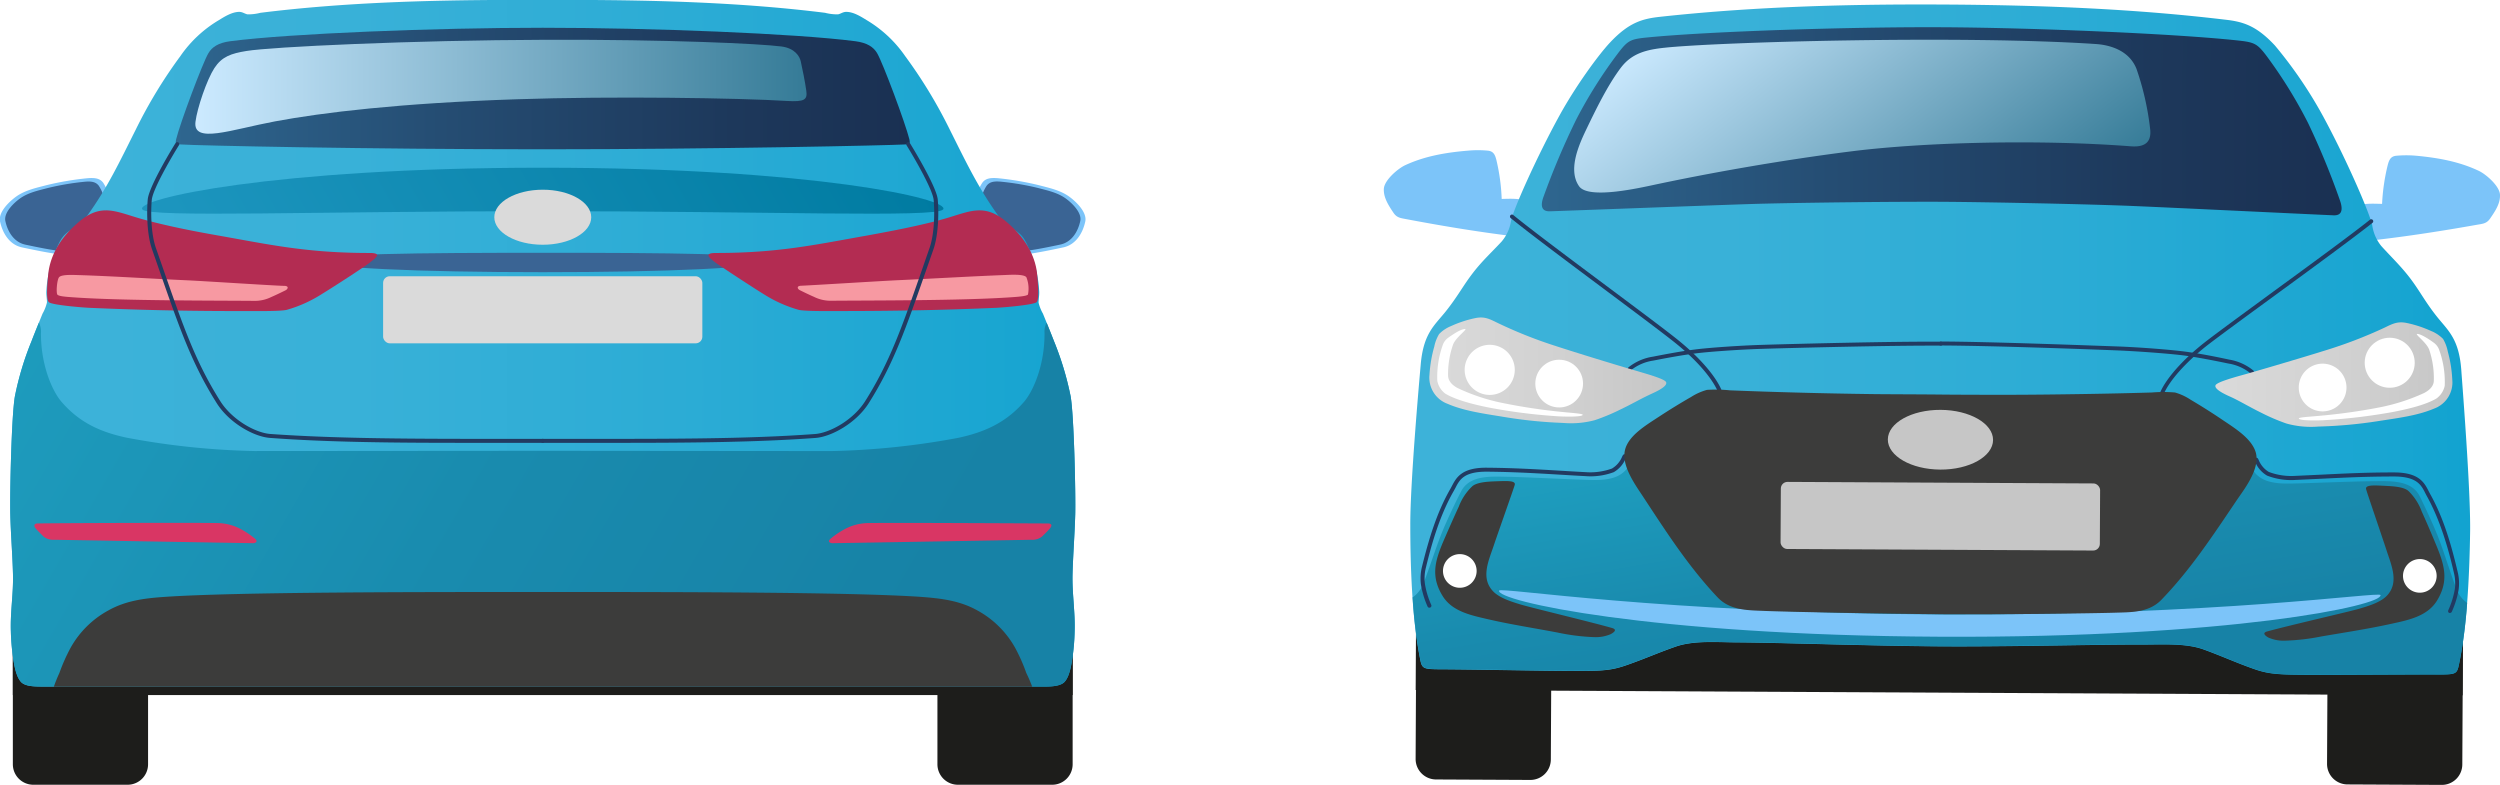 <svg xmlns="http://www.w3.org/2000/svg" xmlns:xlink="http://www.w3.org/1999/xlink" viewBox="0 0 628.61 197.32"><defs><style>.cls-1{mask:url(#mask);}.cls-2,.cls-4,.cls-6,.cls-8{mix-blend-mode:multiply;}.cls-2{fill:url(#Безымянный_градиент_12);}.cls-3{mask:url(#mask-2);}.cls-4{fill:url(#Безымянный_градиент_11);}.cls-5{mask:url(#mask-3);}.cls-6{fill:url(#Безымянный_градиент_10);}.cls-7{mask:url(#mask-4);}.cls-8{fill:url(#Безымянный_градиент_8);}.cls-9{isolation:isolate;}.cls-10{fill:#7cc4f9;}.cls-11{fill:#3a6494;}.cls-12{fill:#1d1d1b;}.cls-13{fill:url(#Безымянный_градиент_9);}.cls-14{fill:url(#Безымянный_градиент_209);}.cls-15{fill:#dadada;}.cls-16{fill:url(#Безымянный_градиент_211);}.cls-17{fill:#b32c52;}.cls-18{fill:#f799a2;}.cls-19{fill:#d93664;}.cls-20{fill:url(#Безымянный_градиент_2);}.cls-21{fill:url(#Безымянный_градиент_15);}.cls-22{fill:#3c3c3b;}.cls-23{mask:url(#mask-5);}.cls-24,.cls-26,.cls-28,.cls-39{mix-blend-mode:color-dodge;}.cls-24,.cls-39{opacity:0.85;}.cls-24{fill:url(#Безымянный_градиент_96);}.cls-25{mask:url(#mask-6);}.cls-26{fill:url(#Безымянный_градиент_96-2);}.cls-27{mask:url(#mask-7);}.cls-28{fill:url(#Безымянный_градиент_96-3);}.cls-29{fill:#223a61;}.cls-30{fill:url(#Безымянный_градиент_9-2);}.cls-31{fill:url(#Безымянный_градиент_209-2);}.cls-32{fill:#fff;}.cls-33{fill:#c6c6c6;}.cls-34{fill:url(#Безымянный_градиент_237);}.cls-35{fill:url(#Безымянный_градиент_237-2);}.cls-36{fill:url(#Безымянный_градиент_2-2);}.cls-37{fill:url(#Безымянный_градиент_15-2);}.cls-38{mask:url(#mask-8);}.cls-39{fill:url(#Безымянный_градиент_96-4);}.cls-40{filter:url(#luminosity-noclip-8);}.cls-41{filter:url(#luminosity-noclip-7);}.cls-42{filter:url(#luminosity-noclip-6);}.cls-43{filter:url(#luminosity-noclip-5);}.cls-44{filter:url(#luminosity-noclip-4);}.cls-45{filter:url(#luminosity-noclip-3);}.cls-46{filter:url(#luminosity-noclip-2);}.cls-47{filter:url(#luminosity-noclip);}</style><filter id="luminosity-noclip" x="224.34" y="-8616.8" width="267.82" height="32766" filterUnits="userSpaceOnUse" color-interpolation-filters="sRGB"><feFlood flood-color="#fff" result="bg"/><feBlend in="SourceGraphic" in2="bg"/></filter><mask id="mask" x="224.34" y="-8616.8" width="267.82" height="32766" maskUnits="userSpaceOnUse"><g class="cls-47"/></mask><linearGradient id="Безымянный_градиент_12" x1="333.56" y1="477.5" x2="376.76" y2="722.53" gradientUnits="userSpaceOnUse"><stop offset="0" stop-color="#fff"/><stop offset="1" stop-color="gray"/></linearGradient><filter id="luminosity-noclip-2" x="399.93" y="-8616.8" width="82.96" height="32766" filterUnits="userSpaceOnUse" color-interpolation-filters="sRGB"><feFlood flood-color="#fff" result="bg"/><feBlend in="SourceGraphic" in2="bg"/></filter><mask id="mask-2" x="399.93" y="-8616.8" width="82.96" height="32766" maskUnits="userSpaceOnUse"><g class="cls-46"/></mask><linearGradient id="Безымянный_градиент_11" x1="399.93" y1="549.21" x2="482.89" y2="549.21" xlink:href="#Безымянный_градиент_12"/><filter id="luminosity-noclip-3" x="233.61" y="-8616.8" width="82.96" height="32766" filterUnits="userSpaceOnUse" color-interpolation-filters="sRGB"><feFlood flood-color="#fff" result="bg"/><feBlend in="SourceGraphic" in2="bg"/></filter><mask id="mask-3" x="233.61" y="-8616.8" width="82.96" height="32766" maskUnits="userSpaceOnUse"><g class="cls-45"/></mask><linearGradient id="Безымянный_градиент_10" x1="233.61" y1="549.21" x2="316.58" y2="549.21" xlink:href="#Безымянный_градиент_12"/><filter id="luminosity-noclip-4" x="576.36" y="-8616.8" width="266.51" height="32766" filterUnits="userSpaceOnUse" color-interpolation-filters="sRGB"><feFlood flood-color="#fff" result="bg"/><feBlend in="SourceGraphic" in2="bg"/></filter><mask id="mask-4" x="576.36" y="-8616.8" width="266.51" height="32766" maskUnits="userSpaceOnUse"><g class="cls-44"/></mask><linearGradient id="Безымянный_градиент_8" x1="677.72" y1="511.78" x2="719.73" y2="743.08" gradientTransform="translate(11.16 -35.74) rotate(0.29)" xlink:href="#Безымянный_градиент_12"/><linearGradient id="Безымянный_градиент_9" x1="224.34" y1="569.98" x2="553.23" y2="569.98" gradientUnits="userSpaceOnUse"><stop offset="0" stop-color="#3db2d9"/><stop offset="0.25" stop-color="#39b1d8"/><stop offset="0.51" stop-color="#2cacd5"/><stop offset="0.78" stop-color="#18a5d1"/><stop offset="1" stop-color="#009dcc"/></linearGradient><linearGradient id="Безымянный_градиент_209" x1="206.32" y1="523.63" x2="438.93" y2="657.92" gradientUnits="userSpaceOnUse"><stop offset="0" stop-color="#1fa1c2"/><stop offset="0.6" stop-color="#198bae"/><stop offset="1" stop-color="#1782a6"/></linearGradient><linearGradient id="Безымянный_градиент_211" x1="282.61" y1="579.68" x2="433.83" y2="492.37" gradientUnits="userSpaceOnUse"><stop offset="0" stop-color="#1d96bf"/><stop offset="1" stop-color="#007ba1"/></linearGradient><linearGradient id="Безымянный_градиент_2" x1="265.98" y1="505.91" x2="450.53" y2="505.91" gradientUnits="userSpaceOnUse"><stop offset="0" stop-color="#2e668f"/><stop offset="0.36" stop-color="#254d73"/><stop offset="0.76" stop-color="#1d385b"/><stop offset="1" stop-color="#1a3052"/></linearGradient><linearGradient id="Безымянный_градиент_15" x1="270.93" y1="505.46" x2="424.62" y2="505.46" gradientUnits="userSpaceOnUse"><stop offset="0" stop-color="#cceaff"/><stop offset="1" stop-color="#357b97"/></linearGradient><filter id="luminosity-noclip-5" x="224.34" y="483.65" width="267.82" height="172.66" filterUnits="userSpaceOnUse" color-interpolation-filters="sRGB"><feFlood flood-color="#fff" result="bg"/><feBlend in="SourceGraphic" in2="bg"/></filter><mask id="mask-5" x="2.56" y="0" width="267.82" height="172.66" maskUnits="userSpaceOnUse"><g class="cls-43"><g transform="translate(-221.78 -483.65)"><g class="cls-1"><path class="cls-2" d="M492.14,613c.13-5.3-.31-25.06-1.17-29.77a76.94,76.94,0,0,0-4.16-13.77c-.9-2.33-1.85-4.63-2.78-6.93a10.42,10.42,0,0,1-1.11-2.8c0-.79.22-1.92.16-2.85a31,31,0,0,0-2.53-10.65c-1-2.25-1.61-3.52-3.69-4.78a13.48,13.48,0,0,1-4.13-3.64c-5.1-7.11-8.23-13.79-12.12-21.54a121.48,121.48,0,0,0-11.26-18.55,31,31,0,0,0-9.64-9c-1.46-.9-3.2-2-4.95-2.08-1-.06-1.44.44-2.26.62a12.21,12.21,0,0,1-3.26-.39c-20.62-2.57-41.62-3.17-62.39-3.24-2.77,0-5.82,0-8.6,0s-5.82,0-8.6,0c-20.76.07-41.77.67-62.39,3.24a12.21,12.21,0,0,1-3.26.39c-.81-.18-1.29-.68-2.25-.62-1.76.1-3.49,1.18-4.95,2.08a30.92,30.92,0,0,0-9.64,9,120.68,120.68,0,0,0-11.26,18.55c-3.9,7.75-7,14.43-12.13,21.54a13.56,13.56,0,0,1-4.12,3.64c-2.09,1.26-2.72,2.53-3.7,4.78a31,31,0,0,0-2.52,10.65c-.06.93.19,2.06.15,2.85a10.42,10.42,0,0,1-1.11,2.8c-.93,2.3-1.88,4.6-2.77,6.93a76.13,76.13,0,0,0-4.16,13.77c-.87,4.71-1.3,24.47-1.17,29.77.12,5,.54,10,.68,15,.13,4.82-.71,9.59-.54,14.41a53.94,53.94,0,0,0,.5,6.22c.29,1.89.7,5,2.06,6.5,1.11,1.2,3.72,1.13,5.25,1.16H484.18c1.54,0,4.14,0,5.26-1.16,1.36-1.47,1.77-4.61,2.06-6.5a53.93,53.93,0,0,0,.49-6.22c.17-4.82-.66-9.59-.53-14.41C491.6,623,492,618.05,492.14,613Z"/></g></g></g></mask><linearGradient id="Безымянный_градиент_96" x1="333.56" y1="477.5" x2="376.76" y2="722.53" gradientUnits="userSpaceOnUse"><stop offset="0" stop-color="#191538"/><stop offset="1" stop-color="#5c3123"/></linearGradient><filter id="luminosity-noclip-6" x="399.93" y="536.55" width="82.96" height="25.32" filterUnits="userSpaceOnUse" color-interpolation-filters="sRGB"><feFlood flood-color="#fff" result="bg"/><feBlend in="SourceGraphic" in2="bg"/></filter><mask id="mask-6" x="178.15" y="52.9" width="82.96" height="25.32" maskUnits="userSpaceOnUse"><g class="cls-42"><g transform="translate(-221.78 -483.65)"><g class="cls-3"><path class="cls-4" d="M401.66,549.65c1.34,1,9.43,6.3,12.32,8.07a33.23,33.23,0,0,0,8.63,3.84c1.62.41,8.81.29,10.62.3,13.12,0,26-.24,39-.81,1.92-.09,9.32-.72,10.16-1.4s.3-5.64.19-6.85c-.46-5.41-3.65-9.95-7.85-13.47-5.62-4.7-9.29-2.41-15.61-.63-6.07,1.7-12.93,3-19.14,4.14-13.12,2.31-22.33,4.42-38.22,4.42C398.41,547.26,400.43,548.7,401.66,549.65Z"/></g></g></g></mask><linearGradient id="Безымянный_градиент_96-2" x1="399.93" y1="549.21" x2="482.89" y2="549.21" xlink:href="#Безымянный_градиент_96"/><filter id="luminosity-noclip-7" x="233.61" y="536.55" width="82.96" height="25.32" filterUnits="userSpaceOnUse" color-interpolation-filters="sRGB"><feFlood flood-color="#fff" result="bg"/><feBlend in="SourceGraphic" in2="bg"/></filter><mask id="mask-7" x="11.83" y="52.9" width="82.96" height="25.32" maskUnits="userSpaceOnUse"><g class="cls-41"><g transform="translate(-221.78 -483.65)"><g class="cls-5"><path class="cls-6" d="M314.72,547.26c-15.9,0-25.11-2.11-38.23-4.42-6.2-1.09-13.07-2.44-19.13-4.14-6.33-1.78-10-4.07-15.61.63-4.21,3.52-7.39,8.06-7.86,13.47-.11,1.21-.66,6.15.2,6.85s8.24,1.31,10.15,1.4c13,.57,25.92.85,39,.81,1.82,0,9,.11,10.63-.3a33,33,0,0,0,8.62-3.84c2.9-1.77,11-7,12.32-8.07S318.1,547.26,314.72,547.26Z"/></g></g></g></mask><linearGradient id="Безымянный_градиент_96-3" x1="233.61" y1="549.21" x2="316.58" y2="549.21" xlink:href="#Безымянный_градиент_96"/><linearGradient id="Безымянный_градиент_9-2" x1="568.28" y1="601.88" x2="885.78" y2="600.26" gradientTransform="translate(11.16 -35.74) rotate(0.29)" xlink:href="#Безымянный_градиент_9"/><linearGradient id="Безымянный_градиент_209-2" x1="691.99" y1="613.5" x2="704.6" y2="684.99" gradientTransform="translate(11.16 -35.74) rotate(0.29)" xlink:href="#Безымянный_градиент_209"/><linearGradient id="Безымянный_градиент_237" x1="770.81" y1="609.44" x2="830.36" y2="609.44" gradientTransform="translate(11.16 -35.74) rotate(0.29)" gradientUnits="userSpaceOnUse"><stop offset="0" stop-color="#dadada"/><stop offset="0.55" stop-color="#d1d1d1"/><stop offset="1" stop-color="#c6c6c6"/></linearGradient><linearGradient id="Безымянный_градиент_237-2" x1="573.17" y1="609.43" x2="632.72" y2="609.43" xlink:href="#Безымянный_градиент_237"/><linearGradient id="Безымянный_градиент_2-2" x1="601.22" y1="546.07" x2="802.31" y2="546.07" gradientTransform="translate(11.16 -35.74) rotate(0.29)" xlink:href="#Безымянный_градиент_2"/><linearGradient id="Безымянный_градиент_15-2" x1="648.83" y1="507.66" x2="711.12" y2="586.37" gradientTransform="translate(11.16 -35.74) rotate(0.29)" xlink:href="#Безымянный_градиент_15"/><filter id="luminosity-noclip-8" x="576.36" y="484.78" width="266.51" height="168.5" filterUnits="userSpaceOnUse" color-interpolation-filters="sRGB"><feFlood flood-color="#fff" result="bg"/><feBlend in="SourceGraphic" in2="bg"/></filter><mask id="mask-8" x="354.58" y="1.13" width="266.51" height="168.5" maskUnits="userSpaceOnUse"><g class="cls-40"><g transform="translate(-221.78 -483.65)"><g class="cls-7"><path class="cls-8" d="M840.65,576.61c-.58-7.67-3.21-9.75-6-13.19-3.15-3.94-4.44-6.67-7-10-2.32-3-4.6-5.14-7.09-7.89a10.54,10.54,0,0,1-2.28-5.14c-.51-2.81-6.22-16.05-11.93-26.68A109,109,0,0,0,793.8,495.1c-4.66-5-8-6-12.49-6.5-21.84-2.61-44.77-3.67-71-3.81s-49.19.7-71.06,3.08c-4.49.49-7.84,1.4-12.55,6.38-2.86,3-8.65,10.91-12.79,18.43-5.81,10.58-11.66,23.75-12.2,26.56a10.5,10.5,0,0,1-2.33,5.12c-2.52,2.72-4.82,4.79-7.17,7.82-2.59,3.34-3.91,6.06-7.09,10-2.79,3.42-5.45,5.47-6.11,13.13-.43,4.91-2.67,30.12-2.62,40.47,0,10,.45,23.16,2.29,32.66.65,3.36.42,3.48,5.42,3.51,5.31,0,24.77.36,29.81.39,10,.07,12.4.1,16.67-1.37,4.6-1.59,8-3.14,12.53-4.72s10.18-1.1,15.21-1.07c10.67.05,33.54.88,51.16,1s40.5-.5,51.17-.45c5,0,10.76-.38,15.2,1.23s7.89,3.21,12.48,4.84c4.26,1.52,6.71,1.52,16.66,1.55,5,0,24.5-.12,29.81-.09,5,0,4.77-.1,5.46-3.45,1.93-9.49,2.48-22.64,2.62-32.64C843,606.75,841,581.52,840.65,576.61Z"/></g></g></g></mask><linearGradient id="Безымянный_градиент_96-4" x1="677.72" y1="511.78" x2="719.73" y2="743.08" gradientTransform="translate(11.16 -35.74) rotate(0.29)" xlink:href="#Безымянный_градиент_96"/></defs><g class="cls-9"><g id="Слой_1" data-name="Слой 1"><path class="cls-10" d="M478.69,547.61c1.65.14,8.84-1.41,10.47-1.76,3.1-.67,4.87-3.52,5.51-6.52.49-2.32-2.38-5.08-4.19-6.34-2.25-1.56-5-2.12-7.62-2.81a74.09,74.09,0,0,0-9.94-1.7c-2.08-.2-3.32,0-4.14,1.12a11.35,11.35,0,0,0-1.69,4.31C467,535.27,475.78,547.38,478.69,547.61Z" transform="translate(-221.78 -483.65)"/><path class="cls-10" d="M249.41,533.91a11.5,11.5,0,0,0-1.68-4.31c-.83-1.1-2.06-1.32-4.14-1.12a74,74,0,0,0-10,1.7c-2.62.69-5.36,1.25-7.62,2.81-1.8,1.26-4.68,4-4.18,6.34.64,3,2.4,5.85,5.5,6.52,1.64.35,8.82,1.9,10.48,1.76C240.73,547.38,249.5,535.27,249.41,533.91Z" transform="translate(-221.78 -483.65)"/><path class="cls-11" d="M478.89,546.74c1.5.12,8-1.28,9.52-1.6,2.82-.61,4.42-3.2,5-5.93.45-2.11-2.17-4.62-3.81-5.76-2.05-1.42-4.54-1.93-6.92-2.56a67.6,67.6,0,0,0-9.05-1.54c-1.89-.19-3,0-3.76,1a10.24,10.24,0,0,0-1.53,3.92C468.27,535.52,476.24,546.53,478.89,546.74Z" transform="translate(-221.78 -483.65)"/><path class="cls-11" d="M248.16,534.29a10.58,10.58,0,0,0-1.53-3.92c-.75-1-1.88-1.21-3.77-1a67.16,67.16,0,0,0-9,1.54c-2.39.63-4.88,1.14-6.93,2.56-1.64,1.14-4.25,3.65-3.8,5.76.58,2.73,2.19,5.32,5,5.93,1.49.32,8,1.72,9.53,1.6C240.26,546.53,248.24,535.52,248.16,534.29Z" transform="translate(-221.78 -483.65)"/><path class="cls-12" d="M462.64,643.13h23.71a5.15,5.15,0,0,1,5.15,5.15V681a0,0,0,0,1,0,0h-34a0,0,0,0,1,0,0V648.28A5.15,5.15,0,0,1,462.64,643.13Z" transform="translate(727.21 840.45) rotate(180)"/><path class="cls-12" d="M3.23,159.48h34a0,0,0,0,1,0,0v32.69a5.15,5.15,0,0,1-5.15,5.15H8.38a5.15,5.15,0,0,1-5.15-5.15V159.48A0,0,0,0,1,3.23,159.48Z"/><rect class="cls-12" x="225.01" y="643.13" width="266.48" height="15.29" transform="translate(494.72 817.9) rotate(180)"/><path class="cls-13" d="M492.14,613c.13-5.3-.31-25.06-1.17-29.77a76.94,76.94,0,0,0-4.16-13.77c-.9-2.33-1.85-4.63-2.78-6.93a10.42,10.42,0,0,1-1.11-2.8c0-.79.22-1.92.16-2.85a31,31,0,0,0-2.53-10.65c-1-2.25-1.61-3.52-3.69-4.78a13.48,13.48,0,0,1-4.13-3.64c-5.1-7.11-8.23-13.79-12.12-21.54a121.48,121.48,0,0,0-11.26-18.55,31,31,0,0,0-9.64-9c-1.46-.9-3.2-2-4.95-2.08-1-.06-1.44.44-2.26.62a12.21,12.21,0,0,1-3.26-.39c-20.62-2.57-41.62-3.17-62.39-3.24-2.77,0-5.82,0-8.6,0s-5.82,0-8.6,0c-20.76.07-41.77.67-62.39,3.24a12.21,12.21,0,0,1-3.26.39c-.81-.18-1.29-.68-2.25-.62-1.76.1-3.49,1.18-4.95,2.08a30.92,30.92,0,0,0-9.64,9,120.68,120.68,0,0,0-11.26,18.55c-3.9,7.75-7,14.43-12.13,21.54a13.56,13.56,0,0,1-4.12,3.64c-2.09,1.26-2.72,2.53-3.7,4.78a31,31,0,0,0-2.52,10.65c-.06.93.19,2.06.15,2.85a10.42,10.42,0,0,1-1.11,2.8c-.93,2.3-1.88,4.6-2.77,6.93a76.13,76.13,0,0,0-4.16,13.77c-.87,4.71-1.3,24.47-1.17,29.77.12,5,.54,10,.68,15,.13,4.82-.71,9.59-.54,14.41a53.94,53.94,0,0,0,.5,6.22c.29,1.89.7,5,2.06,6.5,1.11,1.2,3.72,1.13,5.25,1.16H484.18c1.54,0,4.14,0,5.26-1.16,1.36-1.47,1.77-4.61,2.06-6.5a53.93,53.93,0,0,0,.49-6.22c.17-4.82-.66-9.59-.53-14.41C491.6,623,492,618.05,492.14,613Z" transform="translate(-221.78 -483.65)"/><path class="cls-14" d="M492.14,613c.13-5.3-.31-25.06-1.17-29.77a76.94,76.94,0,0,0-4.16-13.77q-.92-2.34-1.86-4.67a4.67,4.67,0,0,0-.53,2.55c.07,8.07-2.83,14.67-5.18,17.38-4.52,5.19-9.84,7.57-16.4,9a192.9,192.9,0,0,1-32.13,3.35L358.25,597l-72.46.06a192.77,192.77,0,0,1-32.12-3.35c-6.57-1.39-11.88-3.77-16.4-9-2.36-2.71-5.25-9.31-5.19-17.38a4.69,4.69,0,0,0-.52-2.55c-.63,1.55-1.26,3.11-1.86,4.67a75.34,75.34,0,0,0-4.16,13.77c-.87,4.71-1.3,24.47-1.17,29.77.12,5,.54,10,.67,15,.14,4.82-.7,9.59-.53,14.41a53.94,53.94,0,0,0,.5,6.22c.29,1.89.7,5,2.06,6.5,1.11,1.2,3.72,1.13,5.25,1.16H484.18c1.54,0,4.14,0,5.26-1.16,1.36-1.46,1.77-4.61,2.06-6.5a53.93,53.93,0,0,0,.49-6.22c.17-4.82-.66-9.59-.53-14.41C491.6,623.05,492,618.05,492.14,613Z" transform="translate(-221.78 -483.65)"/><rect class="cls-15" x="96.33" y="69.46" width="80.27" height="16.87" rx="1.67"/><path class="cls-11" d="M414.55,549.21c0,1.8-25.21,2.88-56.3,2.88S302,551,302,549.21s25.2-2,56.29-2S414.55,547.4,414.55,549.21Z" transform="translate(-221.78 -483.65)"/><path class="cls-16" d="M358.25,525.82c-68.13,0-102.76,7.92-100.67,10.5,1.7,2.1,44.13.43,100.67.43s99,1.67,100.67-.43C461,533.74,426.38,525.82,358.25,525.82Z" transform="translate(-221.78 -483.65)"/><path class="cls-17" d="M401.66,549.65c1.34,1,9.43,6.3,12.32,8.07a33.23,33.23,0,0,0,8.63,3.84c1.62.41,8.81.29,10.62.3,13.12,0,26-.24,39-.81,1.92-.09,9.32-.72,10.16-1.4s.3-5.64.19-6.85c-.46-5.41-3.65-9.95-7.85-13.47-5.62-4.7-9.29-2.41-15.61-.63-6.07,1.7-12.93,3-19.14,4.14-13.12,2.31-22.33,4.42-38.22,4.42C398.41,547.26,400.43,548.7,401.66,549.65Z" transform="translate(-221.78 -483.65)"/><path class="cls-18" d="M422.89,556.61c.84.42,2.68,1.31,3.52,1.66a9.42,9.42,0,0,0,4.54,1c9.28-.09,32.9,0,45.31-.89,1.74-.12,3.71-.28,4-.68a7.68,7.68,0,0,0-.41-4.35c-.67-.85-4.22-.59-5.34-.55-8.81.34-17.92.9-26.86,1.3-4.53.21-22.7,1.35-24.49,1.4C422,555.56,422.3,556.32,422.89,556.61Z" transform="translate(-221.78 -483.65)"/><path class="cls-15" d="M370.44,538.27c0,3.82-5.46,6.92-12.19,6.92s-12.18-3.1-12.18-6.92,5.45-6.92,12.18-6.92S370.44,534.45,370.44,538.27Z" transform="translate(-221.78 -483.65)"/><path class="cls-17" d="M314.72,547.26c-15.9,0-25.11-2.11-38.23-4.42-6.2-1.09-13.07-2.44-19.13-4.14-6.33-1.78-10-4.07-15.61.63-4.21,3.52-7.39,8.06-7.86,13.47-.11,1.21-.66,6.15.2,6.85s8.24,1.31,10.15,1.4c13,.57,25.92.85,39,.81,1.82,0,9,.11,10.63-.3a33,33,0,0,0,8.62-3.84c2.9-1.77,11-7,12.32-8.07S318.1,547.26,314.72,547.26Z" transform="translate(-221.78 -483.65)"/><path class="cls-18" d="M293.3,555.53c-1.78,0-19.95-1.19-24.49-1.4-8.93-.4-18.05-1-26.86-1.3-1.12,0-4.67-.3-5.33.55-.53.68-.76,3.91-.41,4.35s2.29.56,4,.68c12.42.89,36,.8,45.31.89a9.4,9.4,0,0,0,4.54-1c.85-.35,2.68-1.24,3.53-1.66C294.2,556.32,294.48,555.56,293.3,555.53Z" transform="translate(-221.78 -483.65)"/><path class="cls-19" d="M286,619.19a20.61,20.61,0,0,0-4-2.67,12.79,12.79,0,0,0-5-1.33c-3.66-.16-42.67,0-45.79.08-.8,0-1,.55-.54,1.15s1.58,1.64,2,2.09a3.79,3.79,0,0,0,2.72.86c.54,0,48.77.86,50.05.86C285.85,620.23,286.74,619.93,286,619.19Z" transform="translate(-221.78 -483.65)"/><path class="cls-19" d="M431.08,620.23c1.28,0,49.5-.84,50.05-.86a3.8,3.8,0,0,0,2.72-.86c.44-.45,1.42-1.36,2-2.09s.26-1.14-.53-1.15c-3.13,0-42.14-.24-45.79-.08a12.83,12.83,0,0,0-5,1.33,20.54,20.54,0,0,0-4,2.67C429.76,619.93,430.65,620.23,431.08,620.23Z" transform="translate(-221.78 -483.65)"/><path class="cls-20" d="M450.43,518.65c-1-4-6.64-19.16-8.11-21.64-.91-1.53-2.47-2.61-5.5-3-15-1.94-51.53-3.38-78.51-3.38h-.11c-27,0-63.54,1.44-78.51,3.38-3,.39-4.6,1.47-5.5,3-1.47,2.48-7.15,17.67-8.11,21.64-.35,1.43.21,1.24,1.3,1.33,3.57.26,46.87,1.21,90.87,1.21,43.32,0,87.36-1,90.87-1.21C450.22,519.89,450.77,520.08,450.43,518.65Z" transform="translate(-221.78 -483.65)"/><path class="cls-21" d="M423.13,499.09c-.28-1.3-1.51-3.31-4.83-3.75-5.38-.71-28.51-1.78-59-1.69-34.17.11-69.25,1.78-75.56,2.82-3.87.63-6.19,1.43-8.06,4.31s-4.32,10-4.75,13.51c-.69,5.64,9,1.94,20-.12,11.89-2.22,31.25-4.58,60.75-5.56,24.35-.82,56-.32,67.9.42,4.56.28,5.25-.32,4.94-2.56S423.59,501.19,423.13,499.09Z" transform="translate(-221.78 -483.65)"/><path class="cls-22" d="M479.84,652.88a44,44,0,0,0-2.84-6.4,24.1,24.1,0,0,0-9.52-9.37c-4.38-2.44-9.08-3-14-3.37-17.91-1.24-63.6-1.24-95.2-1.24s-77.28,0-95.2,1.24c-4.94.34-9.64.93-14,3.37a24,24,0,0,0-9.52,9.37,45.2,45.2,0,0,0-2.85,6.4,35.61,35.61,0,0,0-1.39,3.44h246A35.55,35.55,0,0,0,479.84,652.88Z" transform="translate(-221.78 -483.65)"/><g class="cls-23"><path class="cls-24" d="M492.14,613c.13-5.3-.31-25.06-1.17-29.77a76.94,76.94,0,0,0-4.16-13.77c-.9-2.33-1.85-4.63-2.78-6.93a10.42,10.42,0,0,1-1.11-2.8c0-.79.22-1.92.16-2.85a31,31,0,0,0-2.53-10.65c-1-2.25-1.61-3.52-3.69-4.78a13.48,13.48,0,0,1-4.13-3.64c-5.1-7.11-8.23-13.79-12.12-21.54a121.48,121.48,0,0,0-11.26-18.55,31,31,0,0,0-9.64-9c-1.46-.9-3.2-2-4.95-2.08-1-.06-1.44.44-2.26.62a12.21,12.21,0,0,1-3.26-.39c-20.62-2.57-41.62-3.17-62.39-3.24-2.77,0-5.82,0-8.6,0s-5.82,0-8.6,0c-20.76.07-41.77.67-62.39,3.24a12.21,12.21,0,0,1-3.26.39c-.81-.18-1.29-.68-2.25-.62-1.76.1-3.49,1.18-4.95,2.08a30.92,30.92,0,0,0-9.64,9,120.68,120.68,0,0,0-11.26,18.55c-3.9,7.75-7,14.43-12.13,21.54a13.56,13.56,0,0,1-4.12,3.64c-2.09,1.26-2.72,2.53-3.7,4.78a31,31,0,0,0-2.52,10.65c-.06.93.19,2.06.15,2.85a10.42,10.42,0,0,1-1.11,2.8c-.93,2.3-1.88,4.6-2.77,6.93a76.13,76.13,0,0,0-4.16,13.77c-.87,4.71-1.3,24.47-1.17,29.77.12,5,.54,10,.68,15,.13,4.82-.71,9.59-.54,14.41a53.94,53.94,0,0,0,.5,6.22c.29,1.89.7,5,2.06,6.5,1.11,1.2,3.72,1.13,5.25,1.16H484.18c1.54,0,4.14,0,5.26-1.16,1.36-1.47,1.77-4.61,2.06-6.5a53.93,53.93,0,0,0,.49-6.22c.17-4.82-.66-9.59-.53-14.41C491.6,623,492,618.05,492.14,613Z" transform="translate(-221.78 -483.65)"/></g><g class="cls-25"><path class="cls-26" d="M401.66,549.65c1.34,1,9.43,6.3,12.32,8.07a33.23,33.23,0,0,0,8.63,3.84c1.62.41,8.81.29,10.62.3,13.12,0,26-.24,39-.81,1.92-.09,9.32-.72,10.16-1.4s.3-5.64.19-6.85c-.46-5.41-3.65-9.95-7.85-13.47-5.62-4.7-9.29-2.41-15.61-.63-6.07,1.7-12.93,3-19.14,4.14-13.12,2.31-22.33,4.42-38.22,4.42C398.41,547.26,400.43,548.7,401.66,549.65Z" transform="translate(-221.78 -483.65)"/></g><g class="cls-27"><path class="cls-28" d="M314.72,547.26c-15.9,0-25.11-2.11-38.23-4.42-6.2-1.09-13.07-2.44-19.13-4.14-6.33-1.78-10-4.07-15.61.63-4.21,3.52-7.39,8.06-7.86,13.47-.11,1.21-.66,6.15.2,6.85s8.24,1.31,10.15,1.4c13,.57,25.92.85,39,.81,1.82,0,9,.11,10.63-.3a33,33,0,0,0,8.62-3.84c2.9-1.77,11-7,12.32-8.07S318.1,547.26,314.72,547.26Z" transform="translate(-221.78 -483.65)"/></g><path class="cls-29" d="M377.57,595H358.25a.5.5,0,0,1-.5-.5.51.51,0,0,1,.5-.5H368c21.33,0,41.47.06,58.72-1.22,3.73-.28,9.62-3.52,12.61-8.27,6.2-9.82,9.27-18.66,14.37-33.29.57-1.64,1.16-3.36,1.79-5.15,1.37-3.9,1.29-9.68,1.05-12.18s-4.57-10.09-6.82-13.73a.49.49,0,0,1,.16-.69.5.5,0,0,1,.69.16c.27.44,6.65,10.79,7,14.16.24,2.58.32,8.54-1.1,12.61q-.94,2.68-1.8,5.15c-5.12,14.7-8.2,23.58-14.46,33.49-3.16,5-9.41,8.44-13.39,8.73C412.14,594.85,395.38,595,377.57,595Z" transform="translate(-221.78 -483.65)"/><path class="cls-29" d="M338.93,595c-17.8,0-34.57-.14-49.26-1.24-4-.29-10.22-3.71-13.39-8.73-6.25-9.91-9.34-18.79-14.46-33.49-.57-1.64-1.16-3.35-1.79-5.15-1.43-4.07-1.34-10-1.1-12.61.32-3.37,6.7-13.72,7-14.16a.5.5,0,0,1,.69-.16.51.51,0,0,1,.16.69c-2.26,3.64-6.59,11.21-6.83,13.73s-.32,8.28,1.05,12.18l1.8,5.15c5.09,14.64,8.17,23.47,14.36,33.29,3,4.75,8.88,8,12.61,8.27C307,594,327.14,594,348.47,594h9.78a.5.5,0,0,1,.5.5.5.5,0,0,1-.5.5H338.93Z" transform="translate(-221.78 -483.65)"/><path class="cls-12" d="M577.76,641.9h34a0,0,0,0,1,0,0v32.69a5.15,5.15,0,0,1-5.15,5.15H582.91a5.15,5.15,0,0,1-5.15-5.15V641.9A0,0,0,0,1,577.76,641.9Z" transform="translate(-218.39 -486.69) rotate(0.29)"/><path class="cls-12" d="M812.15,643.07h23.71a5.15,5.15,0,0,1,5.15,5.15v32.69a0,0,0,0,1,0,0H807a0,0,0,0,1,0,0V648.22a5.15,5.15,0,0,1,5.15-5.15Z" transform="translate(1422.84 844.53) rotate(-179.71)"/><rect class="cls-12" x="577.82" y="642.48" width="263.25" height="15.29" transform="translate(1193.77 820.23) rotate(-179.71)"/><path class="cls-10" d="M606.09,535.27c.17-2-5-1.62-6.72-1.6a50,50,0,0,0-1.29-9.61c-.33-1.38-.7-2.38-2.19-2.53a27.37,27.37,0,0,0-5,0c-5.62.47-10.86,1.38-15.77,3.65-1.87.87-5.26,3.78-5.38,5.94s1.15,4.15,2.44,6.06c.87,1.28,1.86,1.31,3.3,1.59,7.65,1.45,17.37,3.13,27,4.29,1.39.17,2.07,0,2.4-1.14A36.87,36.87,0,0,0,606.09,535.27Z" transform="translate(-221.78 -483.65)"/><path class="cls-10" d="M815.14,543c.31,1.14,1,1.32,2.38,1.17,9.66-1.06,19.4-2.64,27.06-4,1.44-.25,2.43-.28,3.31-1.55,1.31-1.9,2.6-3.82,2.5-6s-3.45-5.11-5.31-6c-4.89-2.32-10.12-3.28-15.74-3.81a28.28,28.28,0,0,0-5,0c-1.49.13-1.87,1.13-2.22,2.5a51,51,0,0,0-1.38,9.6c-1.7,0-6.88-.44-6.74,1.53A36.73,36.73,0,0,0,815.14,543Z" transform="translate(-221.78 -483.65)"/><path class="cls-30" d="M840.65,576.61c-.58-7.67-3.21-9.75-6-13.19-3.15-3.94-4.44-6.67-7-10-2.32-3-4.6-5.14-7.09-7.89a10.54,10.54,0,0,1-2.28-5.14c-.51-2.81-6.22-16.05-11.93-26.68A109,109,0,0,0,793.8,495.1c-4.66-5-8-6-12.49-6.5-21.84-2.61-44.77-3.67-71-3.81s-49.19.7-71.06,3.08c-4.49.49-7.84,1.4-12.55,6.38-2.86,3-8.65,10.91-12.79,18.43-5.81,10.58-11.66,23.75-12.2,26.56a10.5,10.5,0,0,1-2.33,5.12c-2.52,2.72-4.82,4.79-7.17,7.82-2.59,3.34-3.91,6.06-7.09,10-2.79,3.42-5.45,5.47-6.11,13.13-.43,4.91-2.67,30.12-2.62,40.47,0,10,.45,23.16,2.29,32.66.65,3.36.42,3.48,5.42,3.51,5.31,0,24.77.36,29.81.39,10,.07,12.4.1,16.67-1.37,4.6-1.59,8-3.14,12.53-4.72s10.18-1.1,15.21-1.07c10.67.05,33.54.88,51.16,1s40.5-.5,51.17-.45c5,0,10.76-.38,15.2,1.23s7.89,3.21,12.48,4.84c4.26,1.52,6.71,1.52,16.66,1.55,5,0,24.5-.12,29.81-.09,5,0,4.77-.1,5.46-3.45,1.93-9.49,2.48-22.64,2.62-32.64C843,606.75,841,581.52,840.65,576.61Z" transform="translate(-221.78 -483.65)"/><path class="cls-31" d="M839.46,631.8c-1.56-4.13-2.73-8.06-4.27-12.2-1.19-3.2-3.47-8.11-5-11.2-2.07-4.09-7.38-3.79-11.53-3.75-4.56,0-16,.5-20.54.58-4.12.07-9.25-.11-10.66-5.34l-77.73-.39h0L632,599.1c-1.47,5.21-6.59,5.34-10.72,5.22-4.5-.12-16-.7-20.52-.79-4.16-.08-9.46-.43-11.57,3.64-1.6,3.07-3.92,8-5.14,11.14-1.6,4.13-2.8,8.05-4.4,12.17a7.57,7.57,0,0,1-2.68,3.38,123.34,123.34,0,0,0,1.72,14.54c.65,3.35.42,3.48,5.42,3.5,5.31,0,24.77.37,29.81.4,10,.07,12.4.1,16.67-1.37,4.6-1.59,8-3.14,12.53-4.72s10.18-1.1,15.21-1.07c10.67.05,33.54.88,51.16,1h0c17.63.09,40.51-.5,51.17-.45,5,0,10.76-.37,15.2,1.22s7.89,3.22,12.48,4.85c4.26,1.52,6.71,1.52,16.66,1.55,5,0,24.5-.12,29.81-.09,5,0,4.77-.1,5.46-3.45a123.75,123.75,0,0,0,1.86-14.52A7.56,7.56,0,0,1,839.46,631.8Z" transform="translate(-221.78 -483.65)"/><path class="cls-22" d="M627.07,641.54c-5.62-1.59-20.57-5.16-23.06-5.93-2.12-.65-5.11-1.57-6.72-3.2-3.34-3.37-1.15-7.86.1-11.63.85-2.56,5-14.26,5.26-15.2.32-1.18-2.12-1-5.08-.9-1.77.07-4.33.23-5.53,1.18A13.72,13.72,0,0,0,588.6,611c-1.25,2.69-2.84,6.31-4,9-2.06,4.9-3,8.63-.18,13.35,2.4,4.06,7.22,5,11.49,6,5.8,1.34,11.68,2.24,17.52,3.35a52.7,52.7,0,0,0,9.11,1.15,9.51,9.51,0,0,0,4.25-.75C628,642.44,628.27,641.88,627.07,641.54Z" transform="translate(-221.78 -483.65)"/><path class="cls-32" d="M593.07,627.23a4.23,4.23,0,1,1-4.21-4.25A4.23,4.23,0,0,1,593.07,627.23Z" transform="translate(-221.78 -483.65)"/><path class="cls-22" d="M792.11,643.94a9.35,9.35,0,0,0,4.25.8,53.68,53.68,0,0,0,9.12-1.06c5.84-1,11.73-1.89,17.54-3.17,4.28-.94,9.12-1.86,11.56-5.89,2.84-4.69,2-8.43,0-13.35-1.09-2.66-2.64-6.3-3.87-9a13.72,13.72,0,0,0-3.38-5.2c-1.19-1-3.75-1.15-5.52-1.24-3-.15-5.4-.34-5.08.85.24.94,4.27,12.68,5.1,15.25,1.21,3.78,3.35,8.29,0,11.63-1.63,1.61-4.63,2.5-6.76,3.13-2.49.74-17.48,4.16-23.11,5.7C790.7,642.71,791,643.28,792.11,643.94Z" transform="translate(-221.78 -483.65)"/><path class="cls-32" d="M826,628.42a4.23,4.23,0,1,0,4.25-4.2A4.25,4.25,0,0,0,826,628.42Z" transform="translate(-221.78 -483.65)"/><path class="cls-10" d="M820.34,633.27c-.3-.94-40.54,5.24-110.84,4.88s-110.47-6.95-110.78-6c-.84,2.58,37.71,11.23,110.75,11.6h0C782.52,644.12,821.16,635.86,820.34,633.27Z" transform="translate(-221.78 -483.65)"/><path class="cls-29" d="M788.05,577.7a.49.49,0,0,1-.32-.12,11.82,11.82,0,0,0-5.63-2.52c-3.55-.74-7.33-1.48-10.94-2-3.19-.42-10.39-1-16.46-1.28-7.56-.31-32-1.2-44.85-1.26a.51.51,0,0,1-.5-.51.49.49,0,0,1,.5-.49c12.84.06,37.33,1,44.89,1.26,6.1.25,13.34.86,16.55,1.29,3.64.48,7.44,1.23,11,2a12.89,12.89,0,0,1,6.09,2.75.49.49,0,0,1,0,.7A.47.47,0,0,1,788.05,577.7Z" transform="translate(-221.78 -483.65)"/><path class="cls-29" d="M837.83,637.77a.46.46,0,0,1-.2,0,.49.49,0,0,1-.25-.66,22,22,0,0,0,1.65-5.32,11,11,0,0,0-.23-4.12c-1-4.34-3-12.43-6.81-19.29-.14-.25-.28-.51-.41-.78-1-2-2.11-4.11-7.77-4.14h-.1c-6.71,0-12.28.27-18.17.56l-6.61.31a16.7,16.7,0,0,1-7.11-1.09,7.11,7.11,0,0,1-3-3.48l-.15-.29a.5.5,0,1,1,.89-.46l.15.3a6.23,6.23,0,0,0,2.54,3,16,16,0,0,0,6.61,1l6.6-.31c5.91-.29,11.49-.57,18.23-.56h.09c6.28,0,7.6,2.61,8.66,4.69l.39.74c3.45,6.14,5.36,13,6.91,19.55a11.9,11.9,0,0,1,.25,4.46,22.56,22.56,0,0,1-1.73,5.62A.51.51,0,0,1,837.83,637.77Z" transform="translate(-221.78 -483.65)"/><path class="cls-29" d="M581.19,636.45a.5.5,0,0,1-.46-.3,22.42,22.42,0,0,1-1.68-5.63,12.25,12.25,0,0,1,.3-4.46c1.62-6.51,3.6-13.38,7.11-19.48.14-.24.27-.49.4-.74,1.08-2.06,2.43-4.63,8.71-4.59h.09c6.74.06,12.32.39,18.22.74,2.15.13,4.33.26,6.59.38a16,16,0,0,0,6.63-.91,6.18,6.18,0,0,0,2.56-3l.16-.3a.5.5,0,1,1,.88.47l-.15.3a7.11,7.11,0,0,1-3,3.44,16.63,16.63,0,0,1-7.13,1c-2.27-.12-4.45-.25-6.6-.38-5.89-.35-11.46-.68-18.17-.74h-.09c-5.67,0-6.76,2-7.81,4.06l-.42.77c-3.93,6.82-5.93,14.88-7,19.22a11.08,11.08,0,0,0-.27,4.12,21.36,21.36,0,0,0,1.6,5.33.5.5,0,0,1-.26.66A.48.48,0,0,1,581.19,636.45Z" transform="translate(-221.78 -483.65)"/><path class="cls-29" d="M765.47,582.81a.45.45,0,0,1-.2,0,.49.49,0,0,1-.25-.66c1.57-3.48,5.59-8,10.74-12.11,2.77-2.2,10-7.47,17.62-13.06,9.21-6.72,19.65-14.35,24.37-18.13a.51.51,0,0,1,.63.79c-4.75,3.78-15.19,11.42-24.41,18.15-7.63,5.58-14.83,10.84-17.58,13-5,4-8.95,8.39-10.46,11.73A.48.48,0,0,1,765.47,582.81Z" transform="translate(-221.78 -483.65)"/><path class="cls-29" d="M654.11,582.24a.5.5,0,0,1-.46-.29c-1.48-3.36-5.34-7.78-10.34-11.84-2.73-2.22-9.88-7.56-17.45-13.22-9.15-6.83-19.51-14.56-24.22-18.4a.5.5,0,0,1,.63-.78c4.69,3.83,15.05,11.56,24.19,18.38,7.58,5.66,14.74,11,17.48,13.24,5.11,4.16,9.08,8.72,10.63,12.21a.5.5,0,0,1-.26.66A.51.51,0,0,1,654.11,582.24Z" transform="translate(-221.78 -483.65)"/><path class="cls-29" d="M631.57,576.9a.5.5,0,0,1-.32-.88,12.83,12.83,0,0,1,6.11-2.68c3.58-.7,7.39-1.42,11-1.86,3.21-.39,10.45-.93,16.56-1.12,7.56-.23,32-.87,44.89-.8a.5.5,0,0,1,.5.5.51.51,0,0,1-.5.5c-12.83-.07-37.3.57-44.86.8-6.08.19-13.28.72-16.47,1.11-3.62.44-7.41,1.15-11,1.85a11.81,11.81,0,0,0-5.66,2.46A.5.5,0,0,1,631.57,576.9Z" transform="translate(-221.78 -483.65)"/><path class="cls-22" d="M789,597.49c-1-3.57-5.23-6.13-8.49-8.33-2.48-1.68-5.23-3.42-7.91-5a14.07,14.07,0,0,0-3.93-1.82,35.07,35.07,0,0,0-5.8,0c-6.12.18-11.18.29-17.31.39s-12.25.17-18.38.19c-3.11,0-12,0-17.35-.06s-14.25-.07-17.36-.12q-9.2-.12-18.38-.37c-6.12-.16-11.18-.33-17.3-.57a35,35,0,0,0-5.8-.12,14.63,14.63,0,0,0-4,1.79c-2.7,1.54-5.46,3.25-8,4.91-3.29,2.17-7.59,4.68-8.57,8.24-1.06,3.83,2.28,8.56,4.23,11.5,6,9.12,11.63,17.93,19,25.72,3.11,3.29,7.5,3.25,11.68,3.42,5.69.24,30,.72,44.12.83s38.44-.2,44.13-.38c4.18-.13,8.57,0,11.72-3.3,7.45-7.71,13.13-16.47,19.26-25.52C786.59,606,790,601.33,789,597.49Z" transform="translate(-221.78 -483.65)"/><rect class="cls-33" x="669.49" y="605.05" width="80.28" height="16.87" rx="1.67" transform="translate(-218.63 -487.27) rotate(0.29)"/><path class="cls-34" d="M783.16,583.67c2.31,1.12,4.67,2.53,7,3.66a50,50,0,0,0,6.52,2.81,22.9,22.9,0,0,0,8,.77,117.29,117.29,0,0,0,15-1.36c4.55-.72,9.82-1.33,14.09-3.14a7,7,0,0,0,4.62-7.31,32,32,0,0,0-1.11-7,10.17,10.17,0,0,0-1.2-3.22,8.73,8.73,0,0,0-3-2,29.11,29.11,0,0,0-6.05-2c-2.37-.52-3.66.18-5.74,1.19a114,114,0,0,1-14.72,5.66c-5,1.57-14.85,4.49-20.15,6-3,.83-7.23,2-7.56,2.8C778.39,581.7,782.39,583.3,783.16,583.67Z" transform="translate(-221.78 -483.65)"/><circle class="cls-32" cx="823.27" cy="577.81" r="6.3" transform="matrix(0.98, -0.19, 0.19, 0.98, -315.71, -318.62)"/><path class="cls-32" d="M811.79,581.09a6,6,0,1,1-6-6A6,6,0,0,1,811.79,581.09Z" transform="translate(-221.78 -483.65)"/><path class="cls-32" d="M835,571.37a3.86,3.86,0,0,0-1.18-1.49c-1.36-1-3.3-2.25-4.24-2.27-.75,0,2.32,2.1,3,3.95a22.3,22.3,0,0,1,1.17,7.76c0,1.25-.86,2.31-2.4,3.13a49.28,49.28,0,0,1-11.18,3.62,146.26,146.26,0,0,1-15.48,2.16c-2.66.25-5,.35-4.88.67.24.56,4.76.52,6.87.37a140.38,140.38,0,0,0,16.61-2c3.32-.63,8.24-1.71,11.12-3.42a5.27,5.27,0,0,0,2.08-3.18A23.47,23.47,0,0,0,835,571.37Z" transform="translate(-221.78 -483.65)"/><ellipse class="cls-33" cx="709.73" cy="594.26" rx="7.51" ry="13.23" transform="translate(-109.93 817.28) rotate(-89.71)"/><path class="cls-35" d="M640.72,579.76c-.32-.83-4.59-2-7.53-2.88-5.29-1.54-15.15-4.56-20.09-6.18a113.43,113.43,0,0,1-14.66-5.81c-2.07-1-3.35-1.75-5.72-1.25a28.46,28.46,0,0,0-6.08,2,8.7,8.7,0,0,0-3,2,9.89,9.89,0,0,0-1.23,3.2,32.24,32.24,0,0,0-1.19,7,7,7,0,0,0,4.55,7.35c4.25,1.85,9.51,2.52,14.06,3.28a115.26,115.26,0,0,0,14.95,1.52,23.16,23.16,0,0,0,8-.69,50.63,50.63,0,0,0,6.55-2.74c2.38-1.11,4.75-2.5,7.08-3.59C637.18,582.56,641.19,581,640.72,579.76Z" transform="translate(-221.78 -483.65)"/><path class="cls-32" d="M590.06,576.62a6.3,6.3,0,1,0,6.34-6.27A6.31,6.31,0,0,0,590.06,576.62Z" transform="translate(-221.78 -483.65)"/><circle class="cls-32" cx="613.8" cy="580.08" r="6" transform="translate(-245.55 650.27) rotate(-84.36)"/><path class="cls-32" d="M583.18,579.42a5.28,5.28,0,0,0,2,3.2c2.87,1.73,7.78,2.87,11.09,3.53a140.13,140.13,0,0,0,16.59,2.13c2.11.17,6.63.25,6.88-.3.14-.32-2.22-.45-4.88-.72a146.29,146.29,0,0,1-15.46-2.32,49.16,49.16,0,0,1-11.14-3.73c-1.54-.84-2.35-1.9-2.37-3.15a22.39,22.39,0,0,1,1.25-7.75c.68-1.85,3.77-3.94,3-3.93-1,0-2.9,1.25-4.27,2.23a3.93,3.93,0,0,0-1.2,1.48A23.62,23.62,0,0,0,583.18,579.42Z" transform="translate(-221.78 -483.65)"/><path class="cls-36" d="M810.13,534a191.69,191.69,0,0,0-8-19.42,117.12,117.12,0,0,0-10.54-17c-2.29-3-3-3.31-7.19-3.76-15.87-1.71-51.57-3.2-74.15-3.32s-58.3,1-74.18,2.56c-4.16.41-4.91.68-7.23,3.69a116.6,116.6,0,0,0-10.71,16.92,192.58,192.58,0,0,0-8.2,19.34c-.68,1.79-.93,3.86,1.58,3.77,5-.16,39.32-1.46,49.63-1.8,11.44-.38,38-.65,48.88-.59s37.44.59,48.87,1.09c10.32.44,44.65,2.1,49.62,2.31C811,537.91,810.79,535.84,810.13,534Z" transform="translate(-221.78 -483.65)"/><path class="cls-37" d="M759,501c-2-5.11-7.5-6.1-10.24-6.28-34-2.25-95-.5-108.4.93-4.56.48-8.25,1.38-11,5-3.39,4.47-6.42,10.76-8.8,15.71-1.91,4-4.54,10.1-1.73,14.12,2.18,3.11,13.24.85,18.13-.2,15-3.22,33.3-6.43,50.36-8.58,18.76-2.36,47.76-3,70.25-1.26,4.12.31,5.08-1.57,4.88-4.11A70.33,70.33,0,0,0,759,501Z" transform="translate(-221.78 -483.65)"/><g class="cls-38"><path class="cls-39" d="M840.65,576.61c-.58-7.67-3.21-9.75-6-13.19-3.15-3.94-4.44-6.67-7-10-2.32-3-4.6-5.14-7.09-7.89a10.54,10.54,0,0,1-2.28-5.14c-.51-2.81-6.22-16.05-11.93-26.68A109,109,0,0,0,793.8,495.1c-4.66-5-8-6-12.49-6.5-21.84-2.61-44.77-3.67-71-3.81s-49.19.7-71.06,3.08c-4.49.49-7.84,1.4-12.55,6.38-2.86,3-8.65,10.91-12.79,18.43-5.81,10.58-11.66,23.75-12.2,26.56a10.5,10.5,0,0,1-2.33,5.12c-2.52,2.72-4.82,4.79-7.17,7.82-2.59,3.34-3.91,6.06-7.09,10-2.79,3.42-5.45,5.47-6.11,13.13-.43,4.91-2.67,30.12-2.62,40.47,0,10,.45,23.16,2.29,32.66.65,3.36.42,3.48,5.42,3.51,5.31,0,24.77.36,29.81.39,10,.07,12.4.1,16.67-1.37,4.6-1.59,8-3.14,12.53-4.72s10.18-1.1,15.21-1.07c10.67.05,33.54.88,51.16,1s40.5-.5,51.17-.45c5,0,10.76-.38,15.2,1.23s7.89,3.21,12.48,4.84c4.26,1.52,6.71,1.52,16.66,1.55,5,0,24.5-.12,29.81-.09,5,0,4.77-.1,5.46-3.45,1.93-9.49,2.48-22.64,2.62-32.64C843,606.75,841,581.52,840.65,576.61Z" transform="translate(-221.78 -483.65)"/></g></g></g></svg>